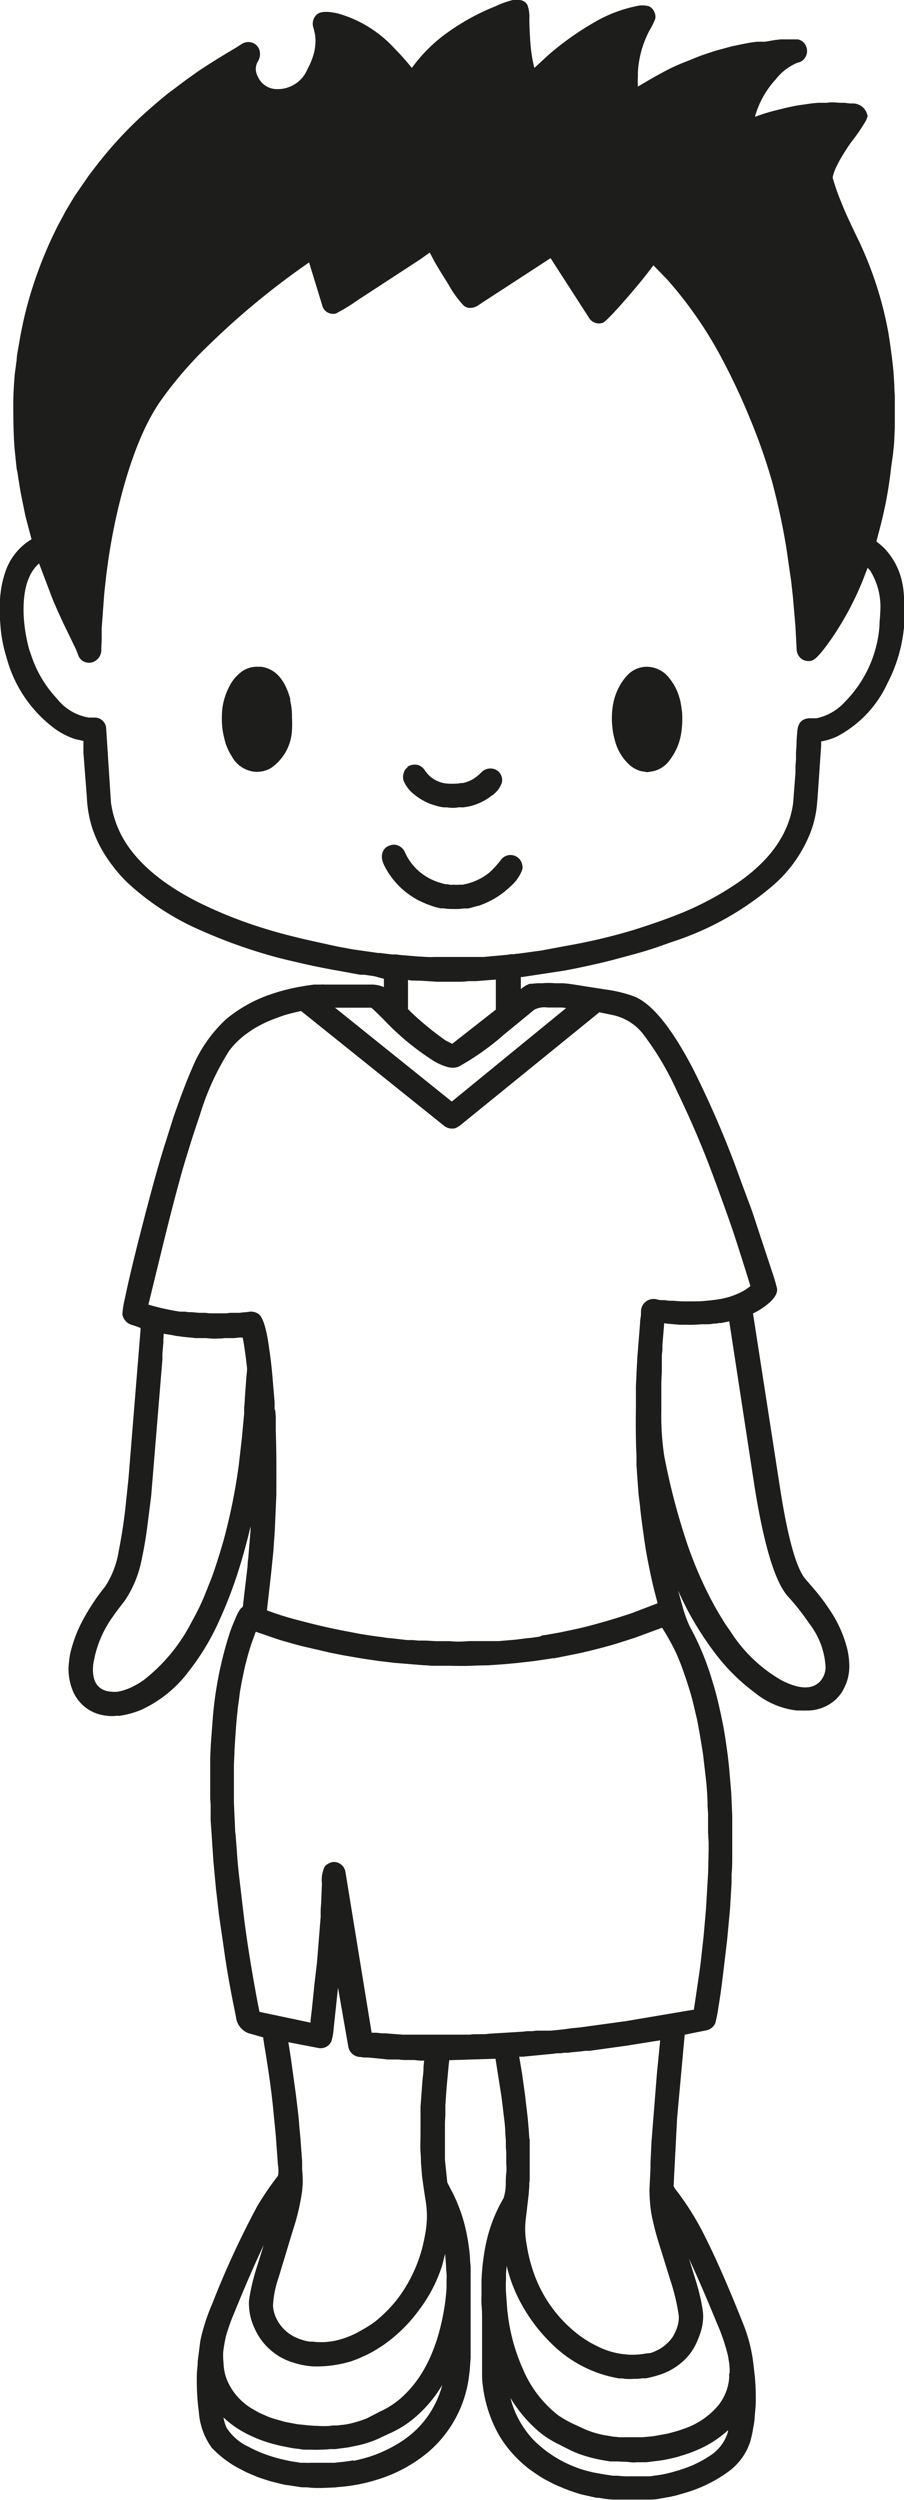 <svg xmlns="http://www.w3.org/2000/svg" viewBox="0 0 108.37 299.62"><defs><style>.cls-1{fill:#1d1d1b;}</style></defs><g id="Lag_2" data-name="Lag 2"><g id="Lag_1-2" data-name="Lag 1"><path class="cls-1" d="M14.16,205.61a5.09,5.09,0,0,1-1.55,0,5.21,5.21,0,0,1-1.47-.43,4.86,4.86,0,0,1-2.45-2.63,7.13,7.13,0,0,1-.48-2.38,6.44,6.44,0,0,1,.06-.95,8.74,8.74,0,0,1,.15-1.05,16.22,16.22,0,0,1,1.33-3.66,25.56,25.56,0,0,1,2.85-4.36,10.8,10.8,0,0,0,1.62-4.2,62.1,62.1,0,0,0,.91-6.17l.27-2.56,1.45-17.88,0-.18c-.22-.09-.53-.21-.93-.34a1.63,1.63,0,0,1-1.25-1.26,10,10,0,0,1,.28-1.84q.64-3.15,2.17-9.07t2.47-8.94l1.19-3.77q1.36-3.91,2.2-5.79a16.61,16.61,0,0,1,4.18-6.05,17,17,0,0,1,5.49-3,23.63,23.63,0,0,1,3.24-.83l.81-.14.93-.13.51,0,.26,0a3,3,0,0,1,.5,0h5.47a3.62,3.62,0,0,1,1.65.31v-1L44.88,117l-1.24-.18-.47,0-3.24-.59c-1.17-.21-2.54-.49-4.1-.85s-2.77-.66-3.61-.91a62.1,62.1,0,0,1-8-2.9,31.19,31.19,0,0,1-9-5.84,18.4,18.4,0,0,1-2.67-3.33,14.59,14.59,0,0,1-1.44-3,14.06,14.06,0,0,1-.7-3.87L10,90.22l0-.87c0-.22,0-.4,0-.55l-1-.22a9.34,9.34,0,0,1-2.3-1.15A15.63,15.63,0,0,1,.77,78.75a16.52,16.52,0,0,1-.69-3.43l-.08-1V72.09c0-.22,0-.56.07-1a11.05,11.05,0,0,1,.47-2.23,7.23,7.23,0,0,1,3-4.08l.24-.15-.73-2.77L2.59,59.6c-.15-.73-.31-1.72-.5-3L2,56.21l-.25-2.4c-.1-1.21-.16-3-.16-5.42,0-.91.06-2.1.18-3.58L2,43.11c0-.4.12-1,.24-1.69s.24-1.39.37-2c.25-1.27.56-2.52.92-3.77a50.81,50.81,0,0,1,2-5.59c.2-.48.47-1.09.81-1.8l.53-1.1.82-1.52c.16-.32.44-.78.81-1.4s.67-1.08.9-1.4l1.22-1.77c.75-1,1.4-1.83,1.93-2.47a48.13,48.13,0,0,1,3.62-3.92c.69-.67,1.54-1.44,2.55-2.3.57-.48,1.16-1,1.75-1.43s1.31-1,2.23-1.66l.87-.62c1.11-.76,2.66-1.74,4.66-2.92l.74-.47a1.45,1.45,0,0,1,1.19-.19,1.38,1.38,0,0,1,.9.79,1.67,1.67,0,0,1-.17,1.52,1.8,1.8,0,0,0,0,1.73,2.48,2.48,0,0,0,2.28,1.55,3.86,3.86,0,0,0,3.69-2.4,8.68,8.68,0,0,0,.72-1.72,5.45,5.45,0,0,0,.21-1.12,4.81,4.81,0,0,0,0-1.06c0-.19-.09-.54-.2-1A1.49,1.49,0,0,1,38,1.72c.44-.36,1.28-.39,2.53-.1a14.54,14.54,0,0,1,6.73,4.15,30.17,30.17,0,0,1,2.11,2.37l.48-.63a18.49,18.49,0,0,1,3.33-3.27A27.12,27.12,0,0,1,59.35.77,11.41,11.41,0,0,1,61.48,0,1.77,1.77,0,0,1,62,0l.25,0a1.13,1.13,0,0,1,1,.66,4.26,4.26,0,0,1,.21,1.56c0,1,.06,2.09.15,3.26a16.38,16.38,0,0,0,.45,2.66l1.69-1.56a34.53,34.53,0,0,1,5.37-3.83,16.5,16.5,0,0,1,5.1-2,3,3,0,0,1,1.58,0,1.31,1.31,0,0,1,.61.62,1.37,1.37,0,0,1,.15.85,7.26,7.26,0,0,1-.64,1.32,12.13,12.13,0,0,0-1.45,5.12l0,.51a10.07,10.07,0,0,0,0,1.21c1-.6,2.09-1.24,3.38-1.92.59-.31,1.32-.66,2.2-1s1.61-.67,2.2-.87c.91-.31,1.46-.49,1.64-.54l1.85-.5c1.21-.26,2-.41,2.34-.46L90.71,5,91.45,5l.25,0L93,4.78a4.35,4.35,0,0,0,.52-.06l.39,0h1.34l.37,0a1.29,1.29,0,0,1,.82.49,1.49,1.49,0,0,1,.31.91,1.38,1.38,0,0,1-.25.8,1.34,1.34,0,0,1-.65.53l-.31.09a6.48,6.48,0,0,0-2.57,2A10.85,10.85,0,0,0,90.5,14l.68-.24c.44-.15,1-.33,1.76-.52s1.35-.34,1.85-.44l.34-.07c.26-.06.58-.11,1-.17l1.27-.18.72-.06,1,0,.34-.05a8.22,8.22,0,0,1,1.15.05l.61,0,.65.08.39,0a1.77,1.77,0,0,1,1.68,1.26l.06.21a.17.17,0,0,1,0,.1l-.16.43A21.93,21.93,0,0,1,102,17.09Q100,20,99.82,21.29a23.57,23.57,0,0,0,1,2.88q.49,1.32,2.17,4.77a44.09,44.09,0,0,1,3.47,10.74c.11.6.24,1.47.39,2.62l.11.84.14,1.31.11,1.69q0,.64.06,1.23c0,.29,0,.93,0,1.91s0,1.62,0,1.93l-.06,1.33c0,.46-.08,1.1-.16,1.91L106.83,56a49.59,49.59,0,0,1-.86,5.27c-.2.91-.49,2.07-.88,3.5l0,.15a9.36,9.36,0,0,1,.94.81,8.37,8.37,0,0,1,2.17,4.33,5.78,5.78,0,0,1,.11.74l.09,1q0,1,0,2.19c0,.76,0,1.24-.06,1.45l-.06.5a18.18,18.18,0,0,1-1.89,5.94,13.64,13.64,0,0,1-6,6.36,7.54,7.54,0,0,1-1.88.61h-.07l0,.5L98,95.75l-.07.75a12.69,12.69,0,0,1-.67,3,16.15,16.15,0,0,1-4.58,6.61,35.2,35.2,0,0,1-12.19,6.8l-1.91.68-1.3.41c-.33.1-.85.25-1.56.44l-2,.54c-.85.23-1.87.47-3,.72s-2.2.47-3.09.63l-5,.76-.19,0v1.46a3.12,3.12,0,0,1,1.07-.65l.29,0a7.59,7.59,0,0,1,.8-.06l.43,0a8.29,8.29,0,0,1,1.52,0l.86,0q.53,0,2.49.33l2.64.41a16.28,16.28,0,0,1,3.53.86q3.18,1.32,7,8.64a118.36,118.36,0,0,1,5.81,13.64l1.12,3c.19.52.45,1.29.78,2.32l2,6.05c.24.79.36,1.26.38,1.39.06.77-.68,1.63-2.23,2.59l-.66.35,3.24,20.91q1.34,8.64,2.93,10.78l1.32,1.54a23.94,23.94,0,0,1,1.58,2.11,14.8,14.8,0,0,1,2.15,4.57,9,9,0,0,1,.32,2.15,5.68,5.68,0,0,1-.54,2.67l-.16.32a2.92,2.92,0,0,1-.41.64,4.55,4.55,0,0,1-.53.59A5.07,5.07,0,0,1,97,205l-.38,0a2.66,2.66,0,0,1-.53,0l-.57,0a9.67,9.67,0,0,1-5-2.11,23.48,23.48,0,0,1-4.69-4.61,38.07,38.07,0,0,1-3-4.56c-.47-.84-1-1.87-1.54-3.1l.53,1.91a14.45,14.45,0,0,0,.89,2.45,31.42,31.42,0,0,1,1.93,4.22c.19.5.41,1.13.65,1.92s.44,1.45.58,2c.31,1.23.59,2.49.84,3.77l.17,1q.18,1.09.39,2.73c.07.63.13,1.13.16,1.53l.23,2.69.12,2.77v4.69c0,.83,0,1.6-.08,2.31l0,1.06-.19,3.17-.35,3.73-.53,4.45c-.14,1.14-.3,2.3-.49,3.45a17.88,17.88,0,0,1-.39,2,1.49,1.49,0,0,1-1.17.88l-2.5.51-.91,10L80.75,262a2.94,2.94,0,0,0,.41.62,33.71,33.71,0,0,1,3.42,5.56q2,4,4.44,10.15a18.75,18.75,0,0,1,1.24,4.54l.23,1.95a27.68,27.68,0,0,1,.1,3.34q0,.23-.12,1.47c0,.5-.12,1-.22,1.61s-.21,1-.31,1.37a7.13,7.13,0,0,1-2.58,3.58,16.69,16.69,0,0,1-5.28,2.59l-1,.29c-.51.12-.82.19-.93.2l-1.4.25-.59.05-.31,0c-.11,0-.38,0-.81,0H74.18l-.79,0-.75-.07-.87-.14-.23,0-.33-.07L69.9,299l-.36-.09c-1-.31-1.69-.57-2.2-.79s-1-.41-1.33-.61l-.59-.3q-.28-.15-.93-.57c-.42-.28-.75-.51-1-.69a14.8,14.8,0,0,1-3.19-3.34,13.54,13.54,0,0,1-1.11-2,16,16,0,0,1-1.4-5.67l0-1.07,0-.82c0-.43,0-2.14,0-5.14,0-.35,0-.93-.07-1.73a10,10,0,0,1,0-1l0-1.8a25.71,25.71,0,0,1,.3-3.16,19.4,19.4,0,0,1,.87-3.59,18.31,18.31,0,0,1,1.48-3.19,5.92,5.92,0,0,0,.26-1.68c0-.39,0-.83.06-1.33s0-.94,0-1.33v-.84c0-.15,0-.45-.05-.88l0-.85-.07-.89c0-.8-.13-1.66-.24-2.59s-.2-1.71-.3-2.31l-.63-4-5.54.17-.06.47-.26,2.79-.15,2.16c0,.18,0,.57,0,1.15l-.05.85c0,.32,0,.92,0,1.79s0,1.48,0,1.81l0,.92.28,2.71.35.69a19.24,19.24,0,0,1,1.77,4.55,23.9,23.9,0,0,1,.6,3.72c0,.51.07.91.08,1.22V279c0,.52,0,1,0,1.54l0,2-.1,1.48-.14,1.1a14.3,14.3,0,0,1-4.75,8.68,17.47,17.47,0,0,1-6.31,3.41,20.13,20.13,0,0,1-4.56.86l-.41.05c-.41,0-1,.06-1.81.06a11,11,0,0,1-1.57-.08l-.59,0-1.78-.27q-.22,0-1.11-.24c-.52-.12-.94-.23-1.27-.34l-1.09-.36-1.35-.57-1.19-.62a13,13,0,0,1-3-2.33,8.28,8.28,0,0,1-1.55-4.26,28.53,28.53,0,0,1-.23-4.86l.09-.94,0-.32.32-2.48a23.14,23.14,0,0,1,1.4-4.35,106.81,106.81,0,0,1,5.39-11.7,33.93,33.93,0,0,1,2.51-3.69,3.52,3.52,0,0,0,0-1.28l-.27-3.67-.32-3.26c-.1-1-.24-2.15-.44-3.55s-.4-2.69-.6-3.85l-.13-.87,0-.11-1.8-.51a2.37,2.37,0,0,1-1.48-2q-1-4.8-1.47-8.34l-.55-3.74-.37-3.21-.31-3.33-.28-4.2-.05-.68,0-1.92-.05-.71,0-.92v-3.09l0-.86.07-1.61.25-3.3a45.23,45.23,0,0,1,2-10c.2-.59.43-1.18.7-1.78a5.5,5.5,0,0,1,.61-1.17,2.39,2.39,0,0,1,.25-.21,1,1,0,0,0,.07-.39l.53-4.53c0-.14,0-.42.07-.82l.29-3.51v-.4q-.84,3.54-1.83,6.43-.82,2.41-1.92,4.83a28.57,28.57,0,0,1-3.59,6,14.92,14.92,0,0,1-5.7,4.68,10.7,10.7,0,0,1-2.85.77Zm28.21,89.32c.26-.05.56-.12.89-.21a15.15,15.15,0,0,0,1.66-.5,16.6,16.6,0,0,0,3.1-1.55,11.38,11.38,0,0,0,3.26-3.09,11.91,11.91,0,0,0,1.59-3.22l.15-.54a15.2,15.2,0,0,1-2.7,3.39,12.53,12.53,0,0,1-3.41,2.34l-.31.14-1.17.55a12.2,12.2,0,0,1-2.58.85l-1.12.23-1,.13-.54.07-.6,0a12.12,12.12,0,0,1-1.24.07,8.93,8.93,0,0,1-.94,0l-.28,0c-.57,0-.92,0-1.07-.05l-.3-.05a8.53,8.53,0,0,1-1-.14l-.66-.13-.68-.14-.3-.08a15.86,15.86,0,0,1-3.91-1.51,11.81,11.81,0,0,1-2.42-1.76,5.25,5.25,0,0,0,.36,1.21,6.21,6.21,0,0,0,2.64,2.3A15.62,15.62,0,0,0,33,294.53c.28.09.69.19,1.23.31s.94.19,1.2.22l.32.05.26.05.64,0a3,3,0,0,0,.56,0l1.1,0,1.14,0,.67,0,.47-.06a16.32,16.32,0,0,0,1.79-.24Zm7.55-177.41c-.48,0-.79,0-.92-.07h-.09v3.49l.39.39a37,37,0,0,0,4.12,3.37l.79.4L59.44,121v-3.6l-2.4.19-.88,0a8.61,8.61,0,0,1-1.07.07l-.85,0-1.91,0-1.85-.12a4.79,4.79,0,0,0-.55,0ZM33,169.05l.06.79,0,1.42c0,.5.06,1.74.07,3.72s0,3.37,0,4.17l-.19,4.32-.17,2.46-.26,2.55L32,193h0a34.85,34.85,0,0,0,3.89,1.21c1.81.49,3.51.88,5.09,1.19l2.23.43,1.28.2,1.48.2.36.06.63.06,1.86.21.68,0,.63.06.66,0c.56,0,1.07.06,1.54.07l1.59,0a10.68,10.68,0,0,0,1.42.05l1-.06c1.4,0,2.17,0,2.32,0l.33,0,.83,0,2-.17,1.25-.16.61-.06,1-.14L65,196l.48-.06,1.72-.31.89-.19c1.18-.24,2.25-.49,3.2-.76,1.59-.43,3.1-.89,4.54-1.38l3-1.15-.06-.24-.28-1.07c-.26-1-.54-2.29-.85-3.89-.16-.8-.33-1.85-.51-3.17s-.33-2.41-.41-3.3L76.54,179l-.24-3.38,0-1.15q-.12-2.33-.07-5.88l0-2.3c0-.47.06-1,.07-1.72l.11-2,.32-4c0-.28.06-.63.11-1l0-.47a1.51,1.51,0,0,1,2-1.34l.39.06.43,0,.56.07.5,0a14.21,14.21,0,0,0,1.62.08c1,0,1.77,0,2.25-.07l.76-.07.5-.07a9.06,9.06,0,0,0,3.49-1.17l.62-.45-.28-.92c-1.05-3.36-1.78-5.62-2.2-6.8q-1.77-5-2.79-7.59-1.57-4-3.57-8.13A34.86,34.86,0,0,0,77,123.81a6.27,6.27,0,0,0-3.61-2.17l-1.54-.32L55.17,134.87a2.08,2.08,0,0,1-.29.19,1.31,1.31,0,0,1-.4.18,1.6,1.6,0,0,1-1.19-.27L36.12,121.19l-.14,0c-.89.2-1.53.37-1.94.5-.79.27-1.4.5-1.84.69s-.94.44-1.53.77q-.34.19-1,.66a9.91,9.91,0,0,0-2.18,2.1,31.16,31.16,0,0,0-3.52,7.7c-.38,1.11-.79,2.34-1.21,3.69s-.78,2.53-1.06,3.54q-1,3.63-2.09,8.07l-1.82,7.45h0a30.52,30.52,0,0,0,3.46.79l.32.05.3,0,.31,0,.42.06.39,0,.85.08.81,0a4.27,4.27,0,0,0,.67.06c1,0,1.61,0,1.83,0l.4-.06,1.15,0,.5-.06a4,4,0,0,0,.59-.06,1.69,1.69,0,0,1,.59,0,1.87,1.87,0,0,1,.56.22c.46.27.84,1.28,1.15,3,.09.52.19,1.23.31,2.12s.19,1.62.24,2.17l.28,3.33,0,.83ZM48.81,91.91A1.69,1.69,0,0,1,50,91.66a1.11,1.11,0,0,1,.47.2,1.6,1.6,0,0,1,.38.35l.2.29a3.56,3.56,0,0,0,2.72,1.42,7.42,7.42,0,0,0,.82,0,3.38,3.38,0,0,0,.65-.07l.22,0a3.65,3.65,0,0,0,.6-.17,4.88,4.88,0,0,0,.64-.3,5.52,5.52,0,0,0,1-.81,1.5,1.5,0,0,1,1.43-.43,1.3,1.3,0,0,1,.86.62,1.37,1.37,0,0,1,.17,1.06,3.1,3.1,0,0,1-1.26,1.57,6.89,6.89,0,0,1-2.57,1.24l-.75.13-.32,0a1.37,1.37,0,0,0-.29,0,4,4,0,0,1-1.37,0l-.43,0a5.05,5.05,0,0,1-.88-.19,9.2,9.2,0,0,1-.9-.3,7.47,7.47,0,0,1-1.84-1.14,3.94,3.94,0,0,1-1.16-1.55,1.42,1.42,0,0,1,0-.91,1.2,1.2,0,0,1,.51-.74ZM87.46,284.46a6.32,6.32,0,0,0-.1-1.55l-.07-.48a23,23,0,0,0-1.35-4c-1.33-3.24-2.45-5.82-3.34-7.72l.76,2.46c.2.62.37,1.25.53,1.91s.26,1.2.32,1.6l.05.38a4.5,4.5,0,0,1,0,1.12,5.94,5.94,0,0,1-.23,1.2,11.31,11.31,0,0,1-.67,1.68,6.56,6.56,0,0,1-1.2,1.67A7.84,7.84,0,0,1,80,284.25a9.71,9.71,0,0,1-1.66.58c-.52.13-.83.2-.94.21l-.42,0a5.38,5.38,0,0,1-1,.06,7.16,7.16,0,0,1-1.08,0l-.28-.05-.41,0a15,15,0,0,1-7.92-4,20,20,0,0,1-3.83-5,18,18,0,0,1-1.64-4.16l-.08-.32-.08.91,0,.67a14.27,14.27,0,0,0,0,1.63l.16,2.17.07.53a22.49,22.49,0,0,0,1.75,6.34,13.84,13.84,0,0,0,4.29,5.66,12.91,12.91,0,0,0,2.1,1.16l1.08.5a11.05,11.05,0,0,0,2.71.77l.41.07.33.06a5.36,5.36,0,0,1,.65.06c.12,0,.51,0,1.18,0H77l1.28-.12.85-.15.89-.16c.8-.21,1.33-.36,1.6-.46l.34-.12a9.2,9.2,0,0,0,4.14-2.8A6,6,0,0,0,87.41,285l0-.56Zm-42-170.26,1.55.19.5,0,.44.06,2.14.18,1.05.06a6.9,6.9,0,0,0,.89,0l1.79,0,1.81,0c.53,0,.85,0,1,0l.47,0,.87,0,.66-.06,2.18-.2.42-.07.38,0a2.58,2.58,0,0,1,.49-.06l2.78-.38,3.16-.59a69,69,0,0,0,7.86-1.86q2.68-.84,4.74-1.63a36.86,36.86,0,0,0,7.9-4.11q5.82-4.07,6.54-9.49l.28-3.63,0-.81.06-.74,0-.82.06-.87c0-.77.07-1.35.1-1.74.08-1,.56-1.51,1.47-1.55l.84,0a6.38,6.38,0,0,0,3.43-2,14.46,14.46,0,0,0,4.11-9.07c0-.54.08-1.08.09-1.63a8.21,8.21,0,0,0-1.21-5l-.3-.33-.6,1.56a36.83,36.83,0,0,1-3.69,6.88c-1.2,1.73-2,2.63-2.48,2.7a1.42,1.42,0,0,1-1.16-.23,1.48,1.48,0,0,1-.58-1.16L95.35,75l-.3-3.48-.2-1.81-.46-3.19c-.18-1.29-.44-2.73-.77-4.32s-.68-3-1-4.25a70.24,70.24,0,0,0-2.77-7.92,78.11,78.11,0,0,0-3.61-7.61A48.62,48.62,0,0,0,80,33.52L78.33,31.8q-1.14,1.54-2.71,3.37-2.91,3.38-3.39,3.53a1.41,1.41,0,0,1-1.55-.5L66,30.94l-8.57,5.58a1.72,1.72,0,0,1-1.3.37,1.37,1.37,0,0,1-.53-.25,12.34,12.34,0,0,1-1.84-2.55c-.84-1.32-1.41-2.27-1.72-2.82l-.52-1-1.23.87L42.84,36a21.32,21.32,0,0,1-2.57,1.57,1.33,1.33,0,0,1-1.65-1l-1.57-5.12-.78.55A92.38,92.38,0,0,0,25.2,41.19a46.35,46.35,0,0,0-6.12,7.1Q16,52.9,14,61.64a73.45,73.45,0,0,0-1.35,8.1l-.15,1.37-.31,4.21,0,1.42-.05,1a1.55,1.55,0,0,1-.92,1.58,1.4,1.4,0,0,1-1.1,0,1.36,1.36,0,0,1-.75-.81l-.25-.66L7.61,74.73C6.8,73,6.25,71.72,6,71L4.68,67.52l-.11.11q-1.91,1.8-1.73,6.14a18.87,18.87,0,0,0,.68,4.13l.23.66a13.88,13.88,0,0,0,3.07,5.16A6.1,6.1,0,0,0,10.65,86l.67,0a1.37,1.37,0,0,1,1.4,1.19L13.29,96c0,.18.05.43.11.77a11.93,11.93,0,0,0,1.76,4.36q2.63,4,8.71,7.05a52,52,0,0,0,7.51,3c1.84.59,4.08,1.17,6.7,1.74l2.42.53,1.86.34,3.09.44ZM34.77,83.88A7.76,7.76,0,0,1,35,85.93,13.49,13.49,0,0,1,35,87.51a5.82,5.82,0,0,1-2.52,4.54,3.31,3.31,0,0,1-2.14.42,3.53,3.53,0,0,1-2.56-1.84,6.11,6.11,0,0,1-.45-.82l-.23-.54a13.47,13.47,0,0,1-.4-1.66,10,10,0,0,1-.1-1.79,7.54,7.54,0,0,1,.78-3.32,5,5,0,0,1,1.79-2.14A3.23,3.23,0,0,1,31,79.91l.3,0c1.71.23,2.88,1.54,3.52,3.95ZM63.5,256.36c0,.17,0,.5,0,1s0,1,0,1.64,0,1.16,0,1.64,0,.83-.05,1l0,.41-.08,1L63,266.21a10,10,0,0,0,.11,2.65,19.81,19.81,0,0,0,.79,3.3,16,16,0,0,0,4.65,7,13.51,13.51,0,0,0,2.42,1.71c.32.17.67.34,1,.5a9.19,9.19,0,0,0,2.68.76l.64.07a9.09,9.09,0,0,0,2.16-.14L78,282a3.15,3.15,0,0,0,.45-.17l.33-.15a4.36,4.36,0,0,0,1.15-.8,3.85,3.85,0,0,0,.83-1l.11-.23a5.3,5.3,0,0,0,.32-.77,3.5,3.5,0,0,0,.17-1.43,25.06,25.06,0,0,0-1-4.17l-1.42-4.57c-.18-.58-.36-1.21-.52-1.88s-.29-1.23-.36-1.67a18.68,18.68,0,0,1-.2-2.84l.12-2.48,0-.65.12-2.51.64-8.07.4-4.08-4.08.65-4.4.61h-.08l-.43,0-.4.06-1.21.11-.39.06-.52,0-.38.06-.51,0-.4.06-3.63.35h-.47l.34,2,.36,2.59.33,2.83.13,1.57.06.87ZM34.56,244.75c.08.4.2,1.19.37,2.37l.54,3.9.24,2c.09.77.14,1.33.16,1.69l.15,1.61.2,2.73,0,.88c.06.76.08,1.37.07,1.85l-.07.8a26.74,26.74,0,0,1-1.09,4.66l-1.76,5.81a11.9,11.9,0,0,0-.64,3.22,3,3,0,0,0,.08.67,4.12,4.12,0,0,0,.22.7,4.8,4.8,0,0,0,2.22,2.4,6.64,6.64,0,0,0,1,.4,4.42,4.42,0,0,0,.92.2l.35,0a5.45,5.45,0,0,0,1,.06l.38,0a12.75,12.75,0,0,0,1.29-.17,10.77,10.77,0,0,0,3.17-1.27,14,14,0,0,0,1.58-1,18.14,18.14,0,0,0,1.59-1.45,14.84,14.84,0,0,0,1.94-2.47,17.63,17.63,0,0,0,2.06-4.61c.12-.43.24-.94.36-1.54s.19-1.08.23-1.47a11.38,11.38,0,0,0-.1-3l-.12-.74-.3-2.1-.14-1.75c0-.18,0-.59-.05-1.21s0-1.32,0-2.11v-2.11c0-.61,0-1,0-1.19l.25-3.38.06-.47.05-.57,0-.36.07-.78a3.26,3.26,0,0,1-.63,0l-.55-.06-1.25,0-.62-.06-1.13,0c-.33,0-.59-.06-.78-.07l-1.74-.17-.53,0-.36-.06a1.5,1.5,0,0,1-1.51-1.31l-1.22-7L40,243.11a7.11,7.11,0,0,1-.27,1.53,1.41,1.41,0,0,1-1.56.81l-3.64-.7Zm-6.33-25,.17,2.16c.05.87.15,2,.32,3.4l.47,4q.49,4.17,1.59,10.14c.16.85.27,1.41.33,1.67l6.12,1.29,0-.35c.07-.39.22-1.81.46-4.25L38,235.2l.44-5.48,0-.87.06-.77.09-2.31a3.79,3.79,0,0,1,.34-2.07,1.54,1.54,0,0,1,.56-.41,1.23,1.23,0,0,1,.67-.13,1.42,1.42,0,0,1,1.24,1.12l3.15,19.34.59,0,.64.07.41,0,2.05.16c.58,0,1,0,1.29,0l1.31,0c1.7,0,3.08,0,4.14,0l1.34,0,.43-.05c1,0,1.56,0,1.82-.06l4.15-.25.45-.06.65,0,.46-.06.62,0,.32,0,.44,0,.37,0,1.41-.14,1-.14,1.19-.12,5.46-.75,7.56-1.28.53-.08.6-4.06c.13-.93.22-1.57.25-1.92l.31-2.76.29-3.29.26-4.43.06-2.72c0-.49,0-.78,0-.87l-.07-1.2,0-2.28-.06-.85c0-1.37-.13-2.75-.3-4.15l-.25-2.14-.16-1c-.19-1.19-.38-2.23-.55-3.11l-.5-2.11c-.09-.39-.24-.91-.44-1.56s-.39-1.23-.58-1.76A27.23,27.23,0,0,0,81,198a29.23,29.23,0,0,0-1.63-2.92h0l-3.28,1.21-1.91.61c-.72.23-1.56.46-2.53.71s-1.81.45-2.54.6l-2.64.53-.27,0a5,5,0,0,1-.56.1l-1.63.24-2.11.24-1.44.13-2,.14c-.2,0-.85,0-1.95.05s-2.12,0-3.09,0l-1.7,0a8,8,0,0,0-.87-.06l-3.57-.29-1.78-.21-1.8-.26-2.47-.42-1.66-.33-3.14-.73c-.53-.12-1.48-.39-2.85-.78l-2.92-1L30.14,197c-.2.61-.34,1.06-.42,1.36l-.21.81q-.17.6-.45,2c-.19.95-.31,1.66-.36,2.11l-.05.4-.14,1-.05.54c-.12,1-.23,2.56-.35,4.58,0,.44-.05,1.07-.07,1.89,0,.46,0,1.18,0,2.15s0,1.68,0,2.15l.16,3.62Zm39,73.31a11.26,11.26,0,0,1-2.83-1.81,16.61,16.61,0,0,1-3.21-3.86,12.82,12.82,0,0,0,.51,1.55A11.59,11.59,0,0,0,64,292.47a14.36,14.36,0,0,0,7.35,3.89l1.11.2,1,.15.58,0a10.23,10.23,0,0,0,1.52.07c.74,0,1.27,0,1.59,0l.36,0,.42,0,.45-.07a13.3,13.3,0,0,0,1.33-.21,20.79,20.79,0,0,0,3.1-.95c.28-.11.65-.29,1.11-.53s.8-.44,1-.59a5.07,5.07,0,0,0,2.35-3l0-.17a11.42,11.42,0,0,1-1.06.87,12.54,12.54,0,0,1-2,1.21,16.16,16.16,0,0,1-2.63,1l-.31.1c-.22.06-.58.15-1.08.26s-.87.17-1.11.2l-1.61.2-1.18,0a2.55,2.55,0,0,1-.68,0l-.43-.05L73.93,295l-.21,0-.58,0-.82-.14a17,17,0,0,1-2.37-.58,11.84,11.84,0,0,1-1.74-.71l-1-.5ZM46.13,103.85a3.14,3.14,0,0,1-.34-.95,1.56,1.56,0,0,1,.19-1,1.32,1.32,0,0,1,.69-.55,1.36,1.36,0,0,1,1.1,0,1.55,1.55,0,0,1,.78.81,6.54,6.54,0,0,0,3,3.15c.2.1.43.21.68.31a6.54,6.54,0,0,0,.64.21l.52.14h.18a1.72,1.72,0,0,1,.32.06,3.25,3.25,0,0,0,.53,0,3.44,3.44,0,0,0,.62,0l.4,0a7.17,7.17,0,0,0,2.13-.73,6.4,6.4,0,0,0,.7-.43,4.88,4.88,0,0,0,.63-.51A13.28,13.28,0,0,0,60,103.12a1.43,1.43,0,0,1,2.6.5,1.13,1.13,0,0,1,0,.63,4.89,4.89,0,0,1-1.42,2,10.21,10.21,0,0,1-3.84,2.32c-.17,0-.49.14-1,.25l-.19.06-.33,0-.26,0a6.46,6.46,0,0,1-1.23.06,6.27,6.27,0,0,1-1.18-.08l-.36,0-.57-.14a12.83,12.83,0,0,1-2.16-.87,7,7,0,0,1-.74-.45c-.31-.21-.57-.4-.76-.56A9.24,9.24,0,0,1,46.83,105a8.23,8.23,0,0,1-.7-1.15Zm33.48,54.81v.1l-.2,2.44,0,.52-.07.74,0,1.15,0,.7-.06,1.37,0,1.26c0,.62,0,1.3,0,2.05a32.74,32.74,0,0,0,.34,5.46,79.37,79.37,0,0,0,2.32,9.21,47.78,47.78,0,0,0,3.59,8.58c.39.72.87,1.52,1.43,2.41l.65.94a17.63,17.63,0,0,0,6.15,5.83c2.16,1.08,3.7,1.09,4.63,0a2.58,2.58,0,0,0,.58-1.6A9.3,9.3,0,0,0,97,194.56a29.06,29.06,0,0,0-2.58-3.27q-2.31-2.64-4-13.34l-3-19.59-.93.2-.3,0a2.09,2.09,0,0,1-.38.07l-.26,0a4.05,4.05,0,0,1-.61.08l-.88,0a11.74,11.74,0,0,1-1.66.06l-.94,0-1.35-.12-.5-.06ZM53,271.55l-.1.28a17.65,17.65,0,0,1-2.59,4.92,18.26,18.26,0,0,1-4.35,4.3c-.3.2-.69.45-1.16.73a12.71,12.71,0,0,1-1.34.67,12.93,12.93,0,0,1-1.37.55,14.26,14.26,0,0,1-4.57.61l-.55-.05a10.2,10.2,0,0,1-1.76-.39,7.41,7.41,0,0,1-4.7-4.14,6.94,6.94,0,0,1-.66-3.33l.08-.53a26.59,26.59,0,0,1,1-3.9l.68-2.2q-1.56,3.29-3.52,8.1a24.18,24.18,0,0,0-1,2.81,16.94,16.94,0,0,0-.34,2l0,.59.06.89a6.08,6.08,0,0,0,.33,1.59,7.23,7.23,0,0,0,3.22,3.71,9.2,9.2,0,0,0,1.31.67,9,9,0,0,0,1.33.5l1.18.33,1.54.29.67.06a17,17,0,0,0,1.71.13,9.85,9.85,0,0,0,1.41,0l.38-.05.54,0,.35-.05a7.75,7.75,0,0,0,.92-.12,9.94,9.94,0,0,0,1-.25,10.83,10.83,0,0,0,1.31-.45L45.6,289a10,10,0,0,0,2.9-2q3.6-3.48,4.74-10.25c.07-.42.14-.88.19-1.37s.09-.89.1-1.21l0-.93a5.21,5.21,0,0,0,0-.78,9.25,9.25,0,0,1-.06-.93l-.11-1.41L53,271.55Zm-33.4-110.8-.13,1.49,0,.68-1.35,16.4-.43,3.39c-.19,1.52-.42,2.86-.67,4a13.36,13.36,0,0,1-2.07,5.14c-.73.94-1.19,1.55-1.37,1.83a13.19,13.19,0,0,0-2.41,5.86c-.16,1.71.35,2.74,1.55,3.11a3.41,3.41,0,0,0,.68.1,4,4,0,0,0,.72,0,6.88,6.88,0,0,0,1.52-.48,9.66,9.66,0,0,0,1.63-.95,20.84,20.84,0,0,0,5.66-6.85c.46-.82,1-1.85,1.52-3.07l.82-2.06c.19-.48.45-1.22.77-2.22s.58-1.86.78-2.58a70,70,0,0,0,1.81-9L29,172.3l.27-2.89,0-.71a11.3,11.3,0,0,0,.08-1.14l.19-2.61c.05-.44.08-.74.08-.9l-.08-.74c-.05-.44-.11-.89-.17-1.33l-.19-1.25-.1-.43-.35,0-.64.07-.86,0-.27,0a6.14,6.14,0,0,1-.83.05,8.87,8.87,0,0,1-.91,0l-.52-.05-1.29,0a5.75,5.75,0,0,0-.63-.07l-.64-.06-1.09-.14-.48-.1-.95-.15,0,.15-.05.75ZM78,92.48l-.43.07a3.61,3.61,0,0,0-.5-.09,2.57,2.57,0,0,1-.77-.24,3.43,3.43,0,0,1-.75-.47,5.92,5.92,0,0,1-1.85-3.06,7.85,7.85,0,0,1-.28-1.47,9.48,9.48,0,0,1,0-2.31,7.25,7.25,0,0,1,.88-2.74,6.22,6.22,0,0,1,1-1.34,3.22,3.22,0,0,1,2.24-.92,3.42,3.42,0,0,1,2.72,1.4,6.31,6.31,0,0,1,1.07,1.94,7.2,7.2,0,0,1,.34,1.41l.09.64a11.16,11.16,0,0,1-.08,2.43,7,7,0,0,1-1.4,3.37A3.3,3.3,0,0,1,78,92.48ZM53.84,127.93a6.58,6.58,0,0,1-1.77-.73,31,31,0,0,1-6.07-5c-.82-.82-1.32-1.3-1.5-1.43H40.16l14,11.25,13.71-11.21h0l-.47-.06-.5,0-.27,0h-1a2.58,2.58,0,0,0-1.59.27Q61.63,123,60.41,124A31,31,0,0,1,55,127.83a1.91,1.91,0,0,1-1.1.1Z"/></g></g></svg>